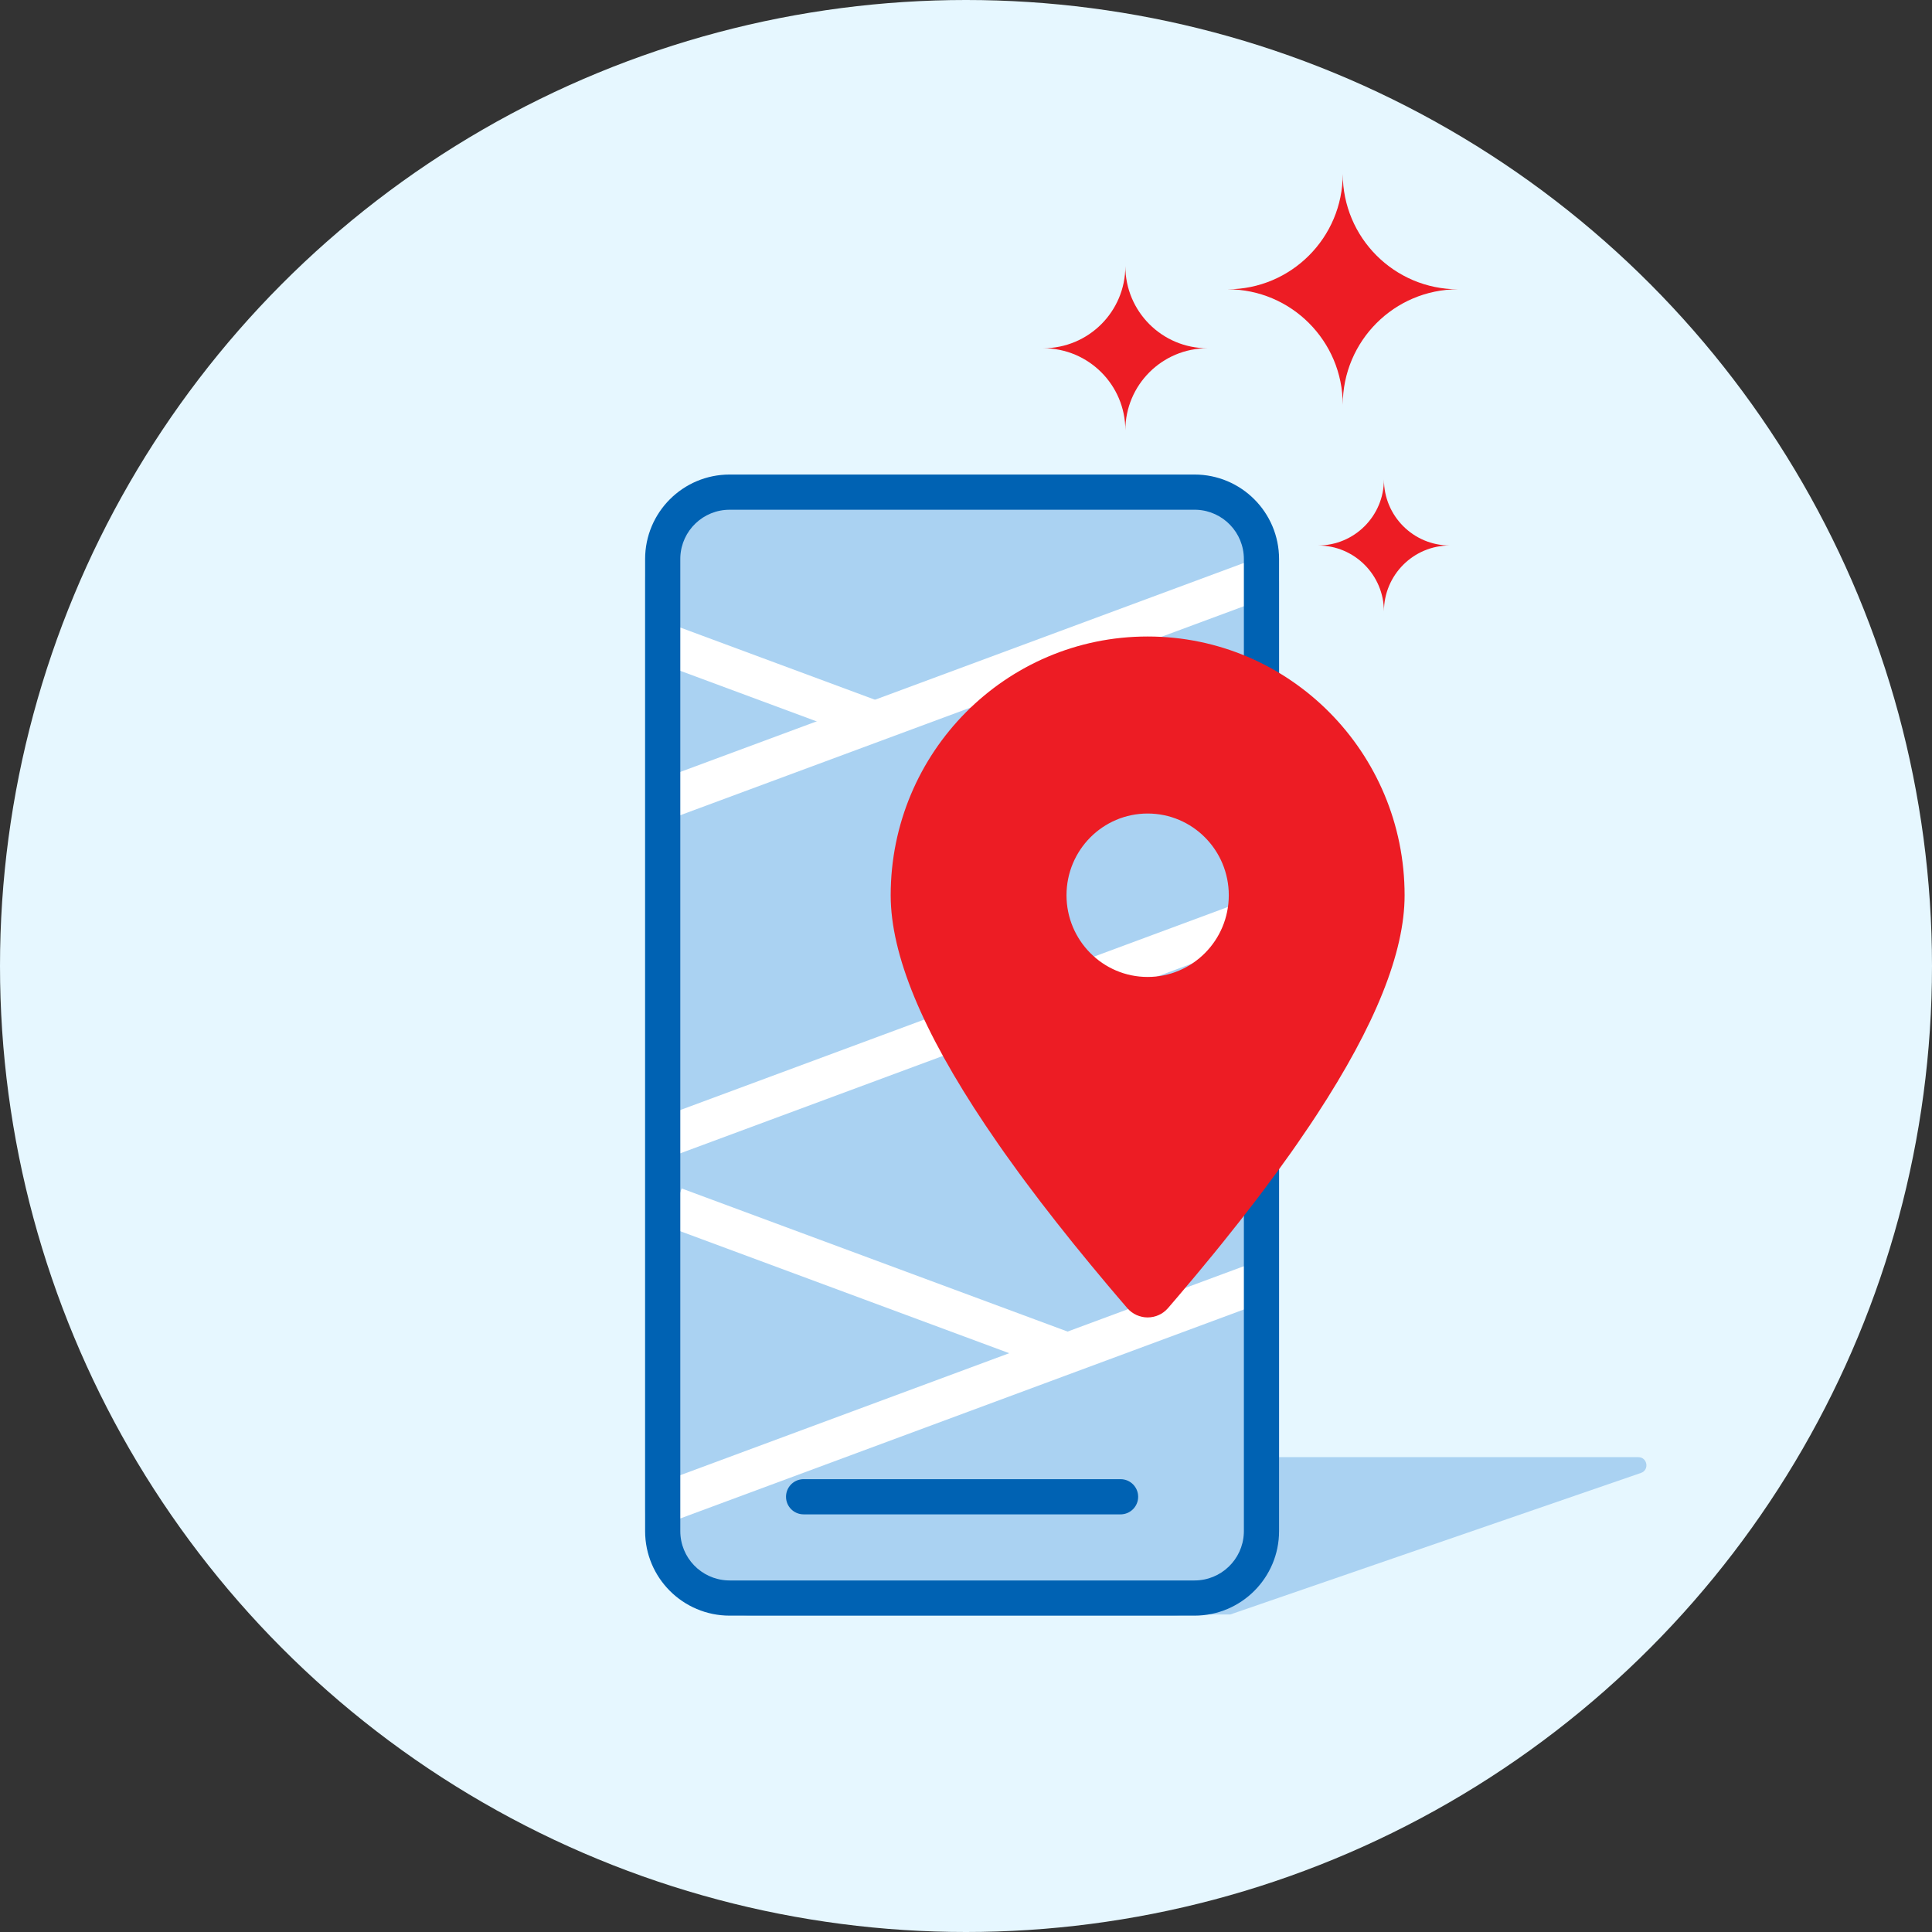 <svg width="100" height="100" viewBox="0 0 100 100" fill="none" xmlns="http://www.w3.org/2000/svg">
<rect x="0" y="0" width="100" height="100" fill="#333333" stroke="none"/>
<circle cx="50" cy="50" r="50" fill="#E6F7FF"/>
<path fill-rule="evenodd" clip-rule="evenodd" d="M53.318 75.422L84.798 75.422C85.272 75.422 85.383 76.085 84.935 76.239L63.678 83.565H37.492L53.318 75.422Z" fill="#AAD2F2"/>
<path d="M33.391 30.163C33.391 27.07 35.898 24.562 38.991 24.562H60.604C63.697 24.562 66.204 27.07 66.204 30.163V78.025C66.204 81.118 63.697 83.625 60.604 83.625H38.991C35.898 83.625 33.391 81.118 33.391 78.025V30.163Z" fill="#AAD2F2"/>
<path d="M34.199 77.85L65.349 66.3" stroke="white" stroke-width="2.1"/>
<path d="M34.199 58.95L65.349 47.4" stroke="white" stroke-width="2.1"/>
<path d="M34.199 41.45L65.349 29.9" stroke="white" stroke-width="2.1"/>
<path d="M45.051 37.25L34.504 33.339" stroke="white" stroke-width="2.1"/>
<path d="M55.551 70.15L34.92 62.5" stroke="white" stroke-width="2.1"/>
<path fill-rule="evenodd" clip-rule="evenodd" d="M66.204 28.938C66.204 26.521 64.245 24.562 61.829 24.562H37.766C35.349 24.562 33.391 26.521 33.391 28.938V79.25C33.391 81.666 35.349 83.625 37.766 83.625H61.829C64.245 83.625 66.204 81.666 66.204 79.25V28.938ZM37.766 26.384H61.829L61.946 26.386C63.302 26.447 64.383 27.566 64.383 28.938V79.25L64.38 79.367C64.319 80.723 63.2 81.804 61.829 81.804H37.766L37.649 81.801C36.292 81.74 35.212 80.621 35.212 79.25V28.938L35.214 28.821C35.275 27.464 36.394 26.384 37.766 26.384Z" fill="#0062B3"/>
<path d="M58.001 76.562C58.504 76.562 58.911 76.97 58.911 77.473C58.911 77.949 58.545 78.34 58.079 78.38L58.001 78.383H41.594C41.091 78.383 40.684 77.975 40.684 77.473C40.684 76.996 41.05 76.605 41.516 76.565L41.594 76.562H58.001Z" fill="#0062B3"/>
<path fill-rule="evenodd" clip-rule="evenodd" d="M59.402 32.945C66.747 32.945 72.702 38.941 72.702 46.338C72.702 49.303 71.182 53.072 68.151 57.706L67.795 58.244L67.142 59.201L66.801 59.688L66.087 60.679C65.843 61.013 65.591 61.352 65.333 61.694L64.941 62.211L64.126 63.261L63.27 64.336L62.827 64.882L61.91 65.993L60.953 67.127L60.459 67.704C59.901 68.352 58.902 68.352 58.344 67.704L57.85 67.127V67.127L57.366 66.557L56.43 65.434L55.533 64.336L54.678 63.261L53.862 62.211C53.597 61.864 53.339 61.522 53.088 61.184L52.716 60.679L52.002 59.688L51.661 59.201L51.008 58.244C47.741 53.364 46.102 49.417 46.102 46.338C46.102 38.941 52.056 32.945 59.402 32.945ZM59.402 42.108C57.082 42.108 55.202 44.001 55.202 46.337C55.202 48.673 57.082 50.567 59.402 50.567C61.721 50.567 63.602 48.673 63.602 46.337C63.602 44.001 61.721 42.108 59.402 42.108Z" fill="#ED1C24"/>
<path fill-rule="evenodd" clip-rule="evenodd" d="M68.223 28.234C70.105 28.234 71.632 29.763 71.632 31.649C71.632 29.763 73.158 28.234 75.041 28.234C73.158 28.234 71.632 26.706 71.632 24.82C71.632 26.706 70.105 28.234 68.223 28.234Z" fill="#ED1C24"/>
<path fill-rule="evenodd" clip-rule="evenodd" d="M58.248 13.777C58.248 16.123 56.345 18.025 54 18.025C56.345 18.025 58.248 19.927 58.248 22.273C58.248 19.927 60.15 18.025 62.496 18.025C60.15 18.025 58.248 16.123 58.248 13.777Z" fill="#ED1C24"/>
<path fill-rule="evenodd" clip-rule="evenodd" d="M69.501 9C69.501 12.3 66.829 14.974 63.535 14.974C66.829 14.974 69.501 17.65 69.501 20.95C69.501 17.65 72.172 14.974 75.467 14.974C72.172 14.974 69.501 12.3 69.501 9Z" fill="#ED1C24"/>
</svg>
